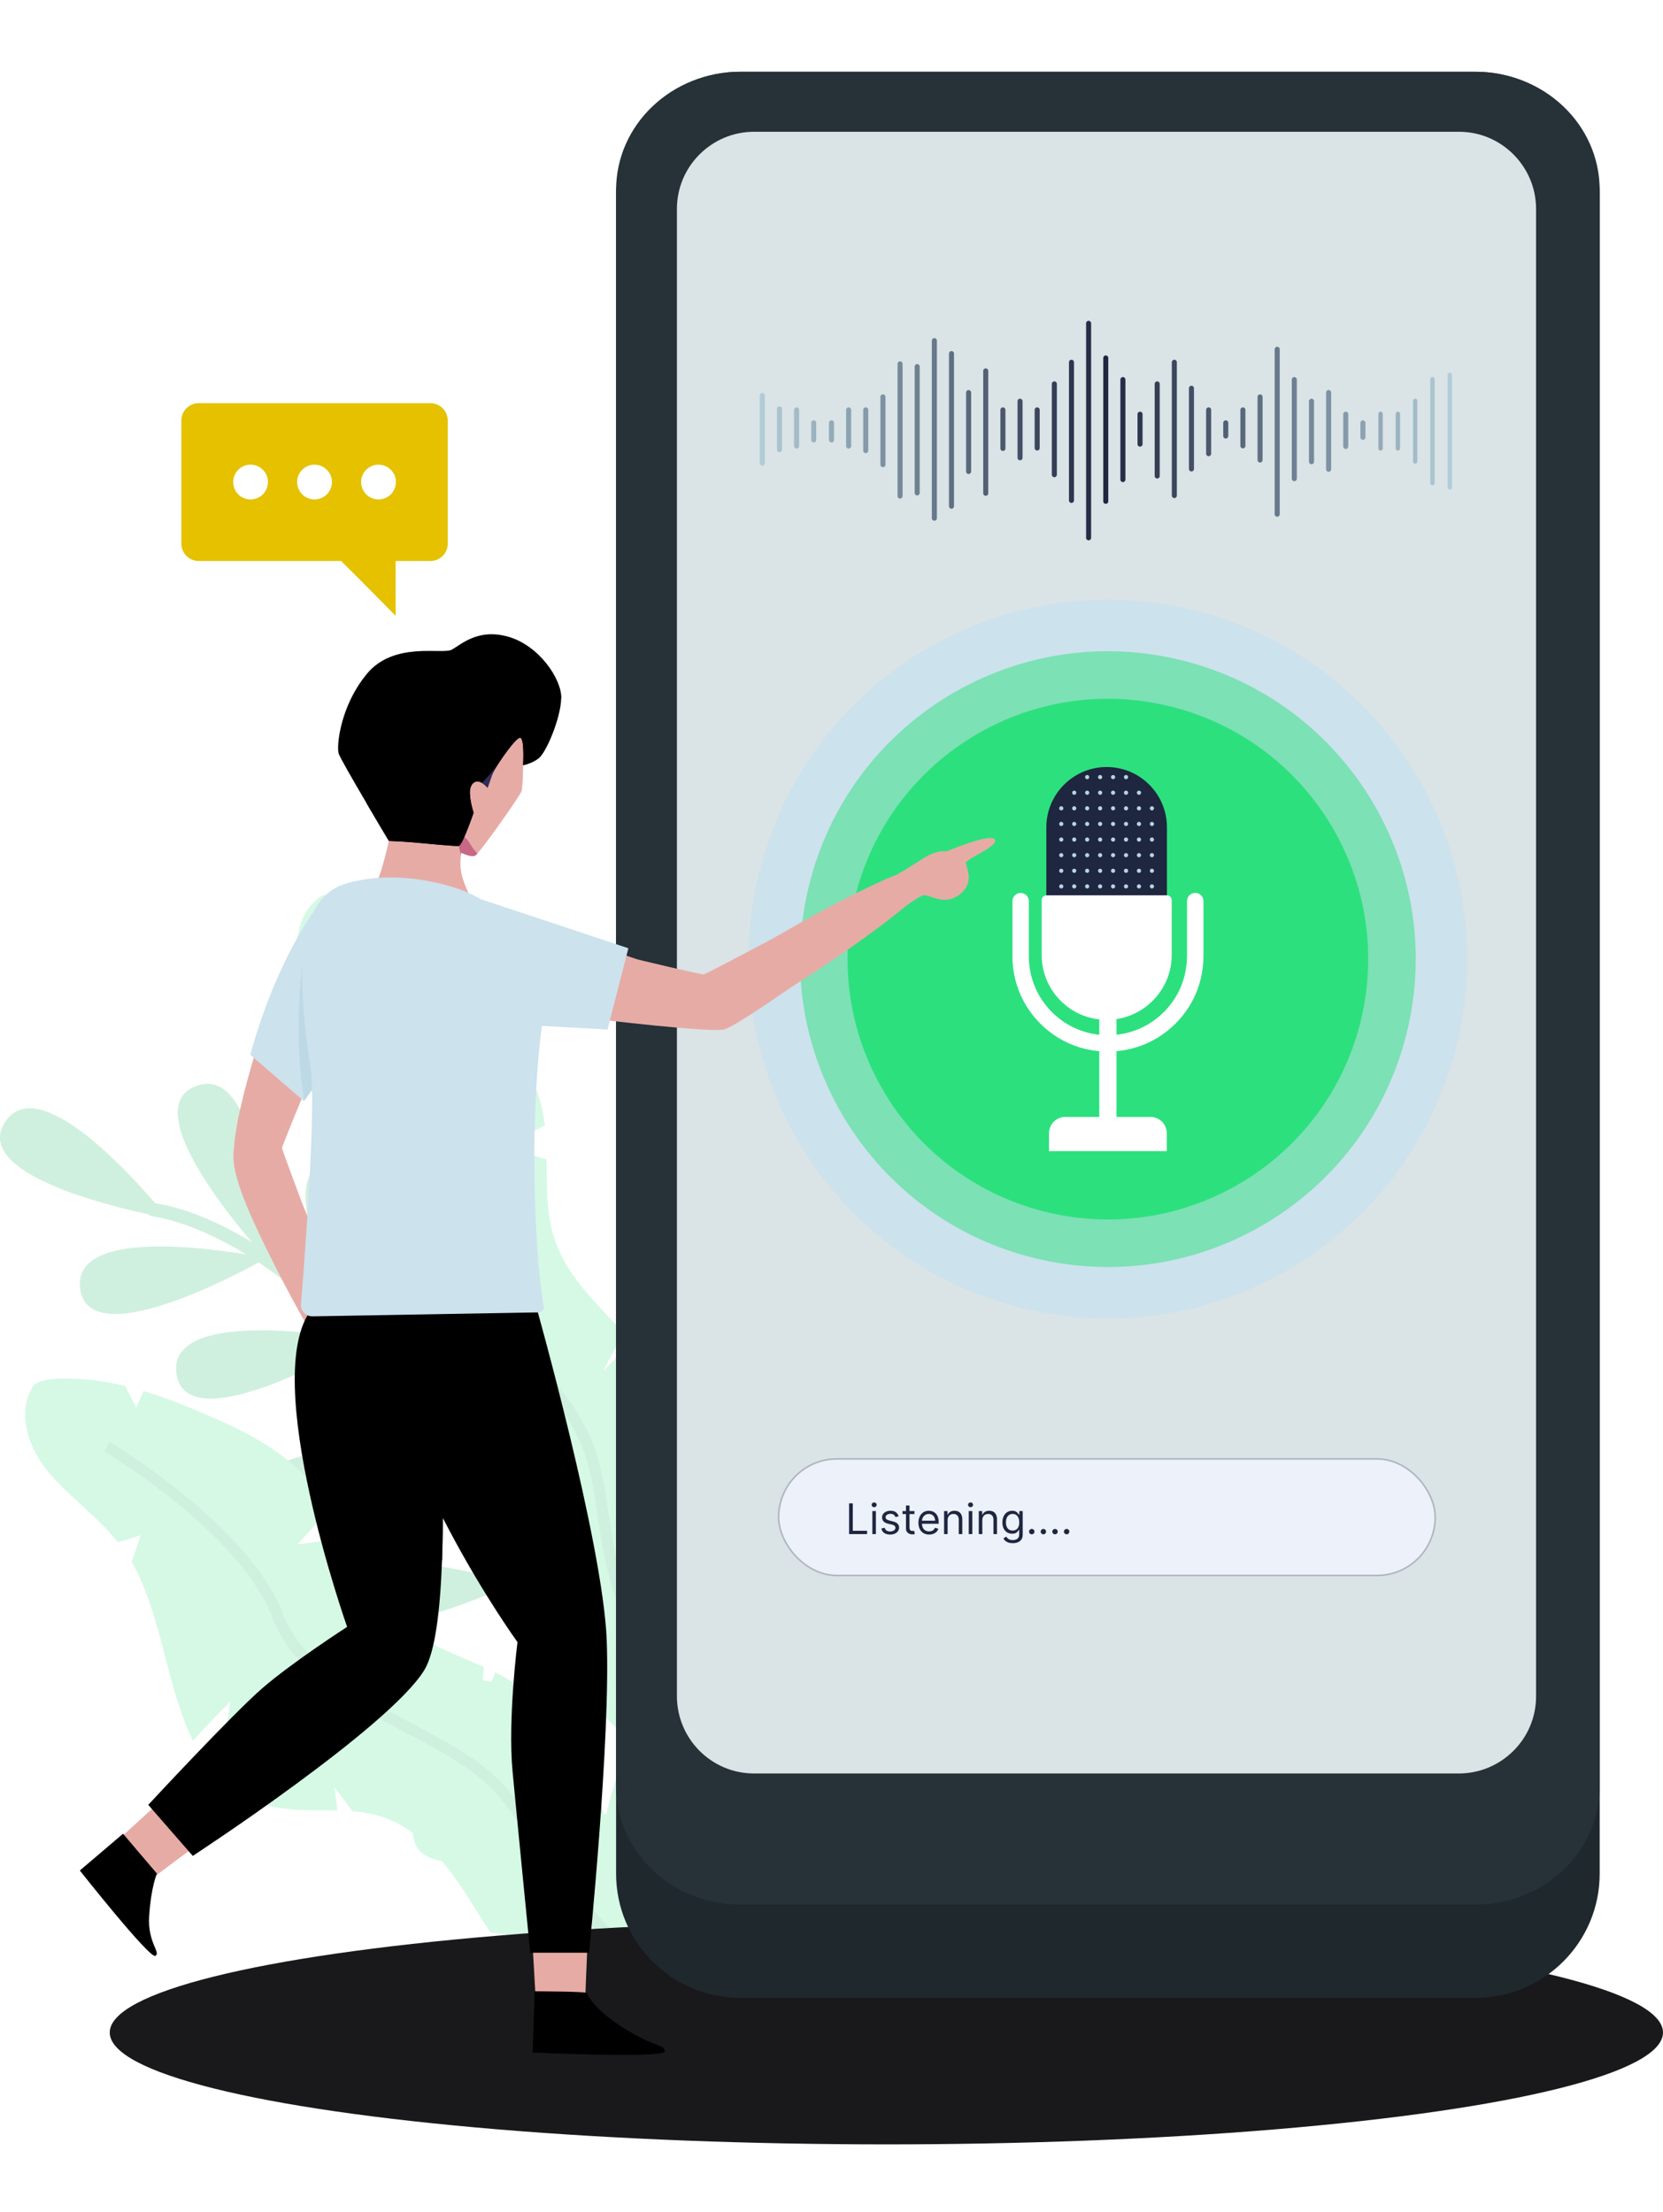 <svg width="394" height="524" viewBox="0 0 394 524" fill="none" xmlns="http://www.w3.org/2000/svg">
<g opacity="0.2">
<path d="M39.176 288.47C39.176 288.47 -7.953 280.168 1.173 265.858C10.298 251.548 39.516 288.324 39.516 288.324" fill="#0FB259"/>
<path d="M62.66 298.306C62.66 298.306 21.152 322.096 18.988 305.267C16.823 288.437 62.838 297.983 62.838 297.983" fill="#0FB259"/>
<path d="M85.369 317.784C85.369 317.784 44.232 342.237 41.809 325.44C39.387 308.642 85.531 317.461 85.531 317.461" fill="#0FB259"/>
<path d="M106.253 346.614C106.253 346.614 65.083 371.002 62.693 354.205C60.302 337.408 106.43 346.291 106.43 346.291" fill="#0FB259"/>
<path d="M121.354 375.282C121.354 375.282 77.939 395.407 77.245 378.448C76.55 361.489 121.548 374.976 121.548 374.976" fill="#0FB259"/>
<path d="M132.321 403.289C132.321 403.289 87.953 421.233 88.115 404.258C88.276 387.283 132.547 402.998 132.547 402.998" fill="#2DE07E"/>
<path d="M142.06 432.91C142.06 432.91 97.692 450.854 97.854 433.879C97.999 416.904 142.286 432.619 142.286 432.619" fill="#2DE07E"/>
<path d="M63.145 298.225C63.145 298.225 30.584 263.161 46.493 257.265C62.402 251.354 63.501 298.322 63.501 298.322" fill="#0FB259"/>
<path d="M85.385 318.705C85.385 318.705 61.595 277.18 78.44 275.032C95.27 272.884 85.725 318.882 85.725 318.882" fill="#0FB259"/>
<path d="M106.495 347.276C106.495 347.276 93.299 301.278 110.161 303.216C127.023 305.138 106.785 347.535 106.785 347.535" fill="#0FB259"/>
<path d="M121.726 376.171C121.726 376.171 115.508 328.735 131.885 333.128C148.278 337.537 121.952 376.445 121.952 376.445" fill="#2DE07E"/>
<path d="M131.804 403.402C131.804 403.402 142.044 356.66 155.966 366.367C169.888 376.074 131.933 403.757 131.933 403.757" fill="#2DE07E"/>
<path d="M142.851 432.926C142.851 432.926 153.091 386.184 167.013 395.891C180.936 405.598 142.98 433.281 142.98 433.281" fill="#2DE07E"/>
<path d="M147.907 455.296C147.148 455.344 146.453 454.859 146.26 454.1C126.119 371.761 97.224 331.012 76.519 311.34C54.181 290.101 36.383 288.195 36.205 288.179C35.333 288.098 34.703 287.323 34.784 286.467C34.865 285.595 35.64 284.965 36.496 285.046C37.255 285.11 55.344 286.968 78.424 308.804C99.518 328.751 128.945 370.017 149.328 453.374C149.538 454.213 149.021 455.069 148.165 455.279C148.068 455.296 147.988 455.312 147.907 455.328L147.907 455.296Z" fill="#0FB259"/>
<path d="M143.352 479.199C153.689 482.446 163.428 487.275 172.424 493.283C174.976 494.979 177.641 496.481 180.387 497.66C183.294 498.904 186.766 499.921 189.464 498.274C193.582 495.77 192.532 489.52 190.368 485.224C180.936 466.521 161.425 456.022 150.313 438.579C148.601 435.898 146.986 433.071 145.403 430.197L133.274 427.677L142.528 424.98C136.181 413.496 129.397 402.077 117.332 396.182L113.811 405.13C113.811 405.13 114.199 399.687 114.619 394.922C106.349 391.24 97.482 388.123 91.264 381.484C86.758 376.671 84.335 370.453 81.622 364.38L70.461 365.85C70.461 365.85 74.79 361.344 78.036 357.177C77.681 356.563 77.293 355.949 76.906 355.352C70.784 346 61.142 340.541 51.177 336.132C45.621 333.677 39.887 331.286 34.008 329.526C33.104 331.642 32.312 333.451 32.312 333.451L29.647 328.347C26.417 327.572 23.138 327.006 19.811 326.748C17.518 326.57 9.378 326.037 7.875 328.347C3.563 335.034 7.116 344.159 12.527 349.973C17.647 355.497 23.413 359.713 27.968 365.349L33.314 363.718L31.182 369.985C31.488 370.485 31.763 371.002 32.038 371.519C38.337 383.649 39.709 400.204 45.718 412.398C50.062 407.504 54.601 403.062 54.601 403.062L51.726 421.103C56.184 425.61 62.353 428.501 71.35 428.791C74.257 428.888 77.132 428.808 79.958 428.872L79.215 423.332L83.512 429.066C87.113 429.357 90.65 430.1 94.123 431.925C104.347 437.287 109.806 448.06 116.169 457.767C119.464 458.283 122.355 458.736 122.355 458.736L119.739 462.919C121.499 465.261 123.373 467.441 125.472 469.379C130.544 474.047 136.73 477.132 143.32 479.199L143.352 479.199Z" fill="#2DE07E"/>
<path d="M166.174 473.159C142.448 458.526 134.938 446.315 128.299 435.543C125.118 430.374 122.113 425.497 117.64 421.168C112.568 416.274 105.268 412.366 97.547 408.247C84.82 401.464 71.673 394.438 66.989 382.195C58.995 361.328 26.272 341.736 25.949 341.575L24.738 343.917L25.352 342.738L24.738 343.901C25.045 344.062 56.814 362.959 64.518 383.132C69.557 396.295 83.157 403.547 96.304 410.557C103.863 414.594 111.001 418.39 115.798 423.042C120.03 427.128 122.808 431.65 126.038 436.899C132.483 447.381 140.51 460.432 164.769 475.388L166.158 473.143L166.174 473.159Z" fill="#0FB259"/>
<path d="M140.687 404.468C148.892 411.542 155.917 419.844 161.796 428.921C163.476 431.505 165.317 433.927 167.368 436.092C169.549 438.385 172.327 440.695 175.46 440.259C180.225 439.597 181.759 433.443 181.469 428.646C180.209 407.746 166.464 390.368 163.185 369.936C162.685 366.787 162.313 363.573 161.99 360.294L151.847 353.171L161.425 354.367C160.149 341.316 158.437 328.137 149.699 317.946L142.916 324.761C142.916 324.761 145.419 319.916 147.696 315.717C141.575 309.062 134.662 302.683 131.577 294.139C129.349 287.937 129.575 281.266 129.51 274.628L118.689 271.559C118.689 271.559 124.439 269.137 129.09 266.601C129.009 265.89 128.896 265.18 128.783 264.469C126.861 253.454 120.175 244.619 112.777 236.624C108.643 232.166 104.33 227.709 99.63 223.752C97.951 225.335 96.529 226.675 96.529 226.675L96.109 220.925C93.444 218.922 90.666 217.114 87.711 215.547C85.676 214.465 78.408 210.75 76.114 212.284C69.508 216.71 69.153 226.497 71.802 233.992C74.321 241.082 77.939 247.252 79.894 254.229L85.45 254.843L81.008 259.753C81.089 260.334 81.137 260.916 81.186 261.497C82.171 275.129 76.873 290.876 77.535 304.459C83.463 301.681 89.39 299.42 89.39 299.42L79.603 314.845C81.912 320.74 86.435 325.86 94.575 329.671C97.208 330.915 99.873 331.981 102.441 333.16L103.943 327.766L105.622 334.727C108.82 336.423 111.776 338.506 114.231 341.543C121.499 350.523 122.242 362.571 124.229 374.006C127.055 375.783 129.526 377.35 129.526 377.35L125.472 380.16C126.151 383.003 127.023 385.748 128.186 388.365C130.996 394.648 135.438 399.945 140.687 404.451L140.687 404.468Z" fill="#2DE07E"/>
<path d="M164.025 407.956C148.035 385.118 145.984 370.922 144.159 358.404C143.287 352.396 142.463 346.727 140.073 340.993C137.359 334.484 132.207 328.024 126.748 321.176C117.752 309.902 108.465 298.241 109.014 285.159C109.951 262.838 87.662 231.876 87.436 231.601L85.385 233.281C85.611 233.555 107.27 263.484 106.365 285.062C105.768 299.146 115.378 311.194 124.681 322.839C130.027 329.542 135.066 335.857 137.634 342.027C139.895 347.454 140.654 352.719 141.543 358.808C143.319 370.986 145.516 386.136 161.861 409.491L164.025 407.972L164.025 407.956Z" fill="#0FB259"/>
</g>
<ellipse cx="210" cy="481.5" rx="184" ry="26.5" fill="#19191B"/>
<path d="M145.968 46.411L145.968 443.877C145.968 460.109 159.131 473.288 175.396 473.288L349.57 473.288C365.819 473.288 378.998 460.125 378.998 443.877L378.998 46.411C378.998 30.163 365.835 17 349.57 17L175.396 17C159.148 17 145.968 30.163 145.968 46.411Z" fill="#1E282D"/>
<path d="M145.968 44.99L145.968 423.219C145.968 438.676 159.131 451.209 175.396 451.209L349.57 451.209C365.819 451.209 378.998 438.676 378.998 423.219L378.998 44.99C378.998 29.533 365.835 17 349.57 17L175.396 17C159.148 17 145.968 29.533 145.968 44.99Z" fill="#263138"/>
<path d="M178.69 31.213L345.629 31.213C350.701 31.213 355.239 33.248 358.567 36.575C361.878 39.902 363.929 44.457 363.929 49.512L363.929 401.835C363.929 406.906 361.894 411.445 358.567 414.772C355.239 418.083 350.685 420.134 345.629 420.134L178.674 420.134C173.603 420.134 169.064 418.099 165.737 414.772C162.426 411.445 160.391 406.906 160.375 401.835L160.375 49.512C160.375 44.441 162.41 39.902 165.737 36.575C169.064 33.264 173.603 31.213 178.674 31.213L178.69 31.213Z" fill="#EDF6F9" fill-opacity="0.9"/>
<g filter="url(#filter0_d_6460_447)">
<rect x="184.286" y="345.042" width="155.937" height="28" rx="14" fill="#F1F5FD" fill-opacity="0.8"/>
<rect x="184.476" y="345.232" width="155.556" height="27.62" rx="13.81" stroke="#737D8B" stroke-opacity="0.5" stroke-width="0.38"/>
<path d="M201.166 363.042L201.166 355.769L202.047 355.769L202.047 362.261L205.428 362.261L205.428 363.042L201.166 363.042ZM206.678 363.042L206.678 357.588L207.516 357.588L207.516 363.042L206.678 363.042ZM207.104 356.679C206.94 356.679 206.8 356.623 206.681 356.512C206.565 356.4 206.507 356.267 206.507 356.11C206.507 355.954 206.565 355.82 206.681 355.709C206.8 355.598 206.94 355.542 207.104 355.542C207.267 355.542 207.407 355.598 207.523 355.709C207.641 355.82 207.7 355.954 207.7 356.11C207.7 356.267 207.641 356.4 207.523 356.512C207.407 356.623 207.267 356.679 207.104 356.679ZM212.914 358.809L212.162 359.022C212.114 358.897 212.044 358.775 211.952 358.657C211.862 358.536 211.739 358.436 211.583 358.358C211.426 358.28 211.226 358.241 210.983 358.241C210.649 358.241 210.371 358.318 210.148 358.472C209.928 358.623 209.818 358.816 209.818 359.051C209.818 359.259 209.894 359.424 210.045 359.544C210.197 359.665 210.433 359.766 210.755 359.846L211.565 360.045C212.053 360.163 212.416 360.344 212.655 360.588C212.894 360.83 213.014 361.141 213.014 361.522C213.014 361.835 212.924 362.114 212.744 362.36C212.566 362.607 212.318 362.801 211.998 362.943C211.679 363.085 211.307 363.156 210.883 363.156C210.327 363.156 209.866 363.035 209.502 362.794C209.137 362.552 208.906 362.199 208.809 361.735L209.605 361.536C209.68 361.83 209.824 362.05 210.034 362.197C210.247 362.344 210.526 362.417 210.869 362.417C211.26 362.417 211.57 362.334 211.799 362.169C212.031 362.001 212.147 361.799 212.147 361.565C212.147 361.376 212.081 361.217 211.948 361.089C211.816 360.959 211.612 360.862 211.338 360.798L210.429 360.585C209.929 360.466 209.562 360.283 209.328 360.034C209.096 359.783 208.98 359.47 208.98 359.093C208.98 358.786 209.066 358.513 209.239 358.277C209.414 358.04 209.652 357.854 209.953 357.719C210.256 357.584 210.599 357.517 210.983 357.517C211.522 357.517 211.946 357.635 212.254 357.872C212.564 358.108 212.784 358.421 212.914 358.809ZM216.648 357.588L216.648 358.298L213.821 358.298L213.821 357.588L216.648 357.588ZM214.645 356.281L215.483 356.281L215.483 361.48C215.483 361.716 215.517 361.894 215.586 362.012C215.657 362.128 215.747 362.206 215.856 362.247C215.967 362.285 216.084 362.304 216.207 362.304C216.299 362.304 216.375 362.299 216.434 362.289C216.494 362.277 216.541 362.268 216.576 362.261L216.747 363.014C216.69 363.035 216.611 363.056 216.509 363.078C216.407 363.101 216.278 363.113 216.122 363.113C215.885 363.113 215.653 363.062 215.426 362.96C215.201 362.859 215.014 362.704 214.865 362.495C214.718 362.287 214.645 362.024 214.645 361.707L214.645 356.281ZM220.136 363.156C219.611 363.156 219.158 363.04 218.776 362.808C218.398 362.573 218.105 362.247 217.899 361.828C217.696 361.406 217.594 360.916 217.594 360.358C217.594 359.799 217.696 359.306 217.899 358.88C218.105 358.452 218.392 358.118 218.759 357.879C219.128 357.637 219.559 357.517 220.051 357.517C220.335 357.517 220.616 357.564 220.893 357.659C221.17 357.753 221.422 357.907 221.649 358.12C221.877 358.331 222.058 358.61 222.193 358.958C222.328 359.306 222.395 359.735 222.395 360.244L222.395 360.599L218.19 360.599L218.19 359.875L221.543 359.875C221.543 359.567 221.481 359.292 221.358 359.051C221.237 358.809 221.065 358.619 220.84 358.479C220.617 358.339 220.354 358.269 220.051 358.269C219.717 358.269 219.429 358.352 219.185 358.518C218.943 358.681 218.757 358.894 218.627 359.157C218.497 359.42 218.432 359.702 218.432 360.002L218.432 360.485C218.432 360.897 218.503 361.246 218.645 361.533C218.789 361.817 218.989 362.034 219.245 362.183C219.501 362.33 219.798 362.403 220.136 362.403C220.357 362.403 220.556 362.372 220.733 362.311C220.913 362.247 221.068 362.152 221.198 362.027C221.328 361.899 221.429 361.74 221.5 361.551L222.31 361.778C222.225 362.053 222.081 362.294 221.88 362.502C221.679 362.708 221.43 362.869 221.134 362.985C220.838 363.099 220.506 363.156 220.136 363.156ZM224.508 359.761L224.508 363.042L223.67 363.042L223.67 357.588L224.48 357.588L224.48 358.44L224.551 358.44C224.678 358.163 224.873 357.94 225.133 357.772C225.393 357.602 225.73 357.517 226.141 357.517C226.511 357.517 226.834 357.592 227.111 357.744C227.388 357.893 227.603 358.12 227.757 358.426C227.911 358.729 227.988 359.112 227.988 359.576L227.988 363.042L227.15 363.042L227.15 359.633C227.15 359.205 227.039 358.871 226.816 358.632C226.594 358.39 226.288 358.269 225.9 358.269C225.632 358.269 225.393 358.327 225.183 358.443C224.974 358.559 224.81 358.729 224.689 358.951C224.568 359.174 224.508 359.444 224.508 359.761ZM229.519 363.042L229.519 357.588L230.358 357.588L230.358 363.042L229.519 363.042ZM229.946 356.679C229.782 356.679 229.641 356.623 229.523 356.512C229.407 356.4 229.349 356.267 229.349 356.11C229.349 355.954 229.407 355.82 229.523 355.709C229.641 355.598 229.782 355.542 229.946 355.542C230.109 355.542 230.249 355.598 230.365 355.709C230.483 355.82 230.542 355.954 230.542 356.11C230.542 356.267 230.483 356.4 230.365 356.512C230.249 356.623 230.109 356.679 229.946 356.679ZM232.731 359.761L232.731 363.042L231.893 363.042L231.893 357.588L232.702 357.588L232.702 358.44L232.773 358.44C232.901 358.163 233.095 357.94 233.356 357.772C233.616 357.602 233.952 357.517 234.364 357.517C234.733 357.517 235.057 357.592 235.334 357.744C235.611 357.893 235.826 358.12 235.98 358.426C236.134 358.729 236.211 359.112 236.211 359.576L236.211 363.042L235.373 363.042L235.373 359.633C235.373 359.205 235.261 358.871 235.039 358.632C234.816 358.39 234.511 358.269 234.123 358.269C233.855 358.269 233.616 358.327 233.405 358.443C233.197 358.559 233.032 358.729 232.912 358.951C232.791 359.174 232.731 359.444 232.731 359.761ZM239.944 365.201C239.539 365.201 239.191 365.149 238.9 365.045C238.609 364.943 238.366 364.808 238.172 364.64C237.98 364.474 237.827 364.297 237.714 364.108L238.381 363.639C238.457 363.738 238.553 363.852 238.669 363.98C238.785 364.11 238.944 364.222 239.145 364.317C239.348 364.414 239.615 364.463 239.944 364.463C240.384 364.463 240.748 364.356 241.034 364.143C241.321 363.93 241.464 363.596 241.464 363.142L241.464 362.034L241.393 362.034C241.331 362.133 241.244 362.256 241.13 362.403C241.019 362.547 240.858 362.676 240.647 362.79C240.439 362.901 240.157 362.957 239.802 362.957C239.361 362.957 238.966 362.853 238.616 362.644C238.268 362.436 237.992 362.133 237.788 361.735C237.587 361.338 237.486 360.855 237.486 360.286C237.486 359.728 237.585 359.241 237.781 358.827C237.978 358.41 238.251 358.088 238.602 357.861C238.952 357.631 239.357 357.517 239.816 357.517C240.171 357.517 240.453 357.576 240.661 357.694C240.872 357.81 241.033 357.943 241.144 358.092C241.258 358.239 241.345 358.359 241.407 358.454L241.492 358.454L241.492 357.588L242.302 357.588L242.302 363.198C242.302 363.667 242.195 364.048 241.982 364.342C241.771 364.638 241.487 364.854 241.13 364.992C240.775 365.131 240.379 365.201 239.944 365.201ZM239.915 362.204C240.252 362.204 240.536 362.127 240.768 361.973C241 361.819 241.176 361.598 241.297 361.309C241.418 361.02 241.478 360.675 241.478 360.272C241.478 359.879 241.419 359.532 241.3 359.232C241.182 358.931 241.007 358.696 240.775 358.525C240.543 358.355 240.256 358.269 239.915 358.269C239.56 358.269 239.264 358.359 239.028 358.539C238.793 358.719 238.617 358.961 238.499 359.264C238.383 359.567 238.325 359.903 238.325 360.272C238.325 360.651 238.384 360.986 238.502 361.277C238.623 361.566 238.8 361.793 239.035 361.959C239.271 362.122 239.565 362.204 239.915 362.204ZM244.447 363.099C244.271 363.099 244.121 363.036 243.996 362.911C243.87 362.785 243.807 362.635 243.807 362.46C243.807 362.285 243.87 362.134 243.996 362.009C244.121 361.883 244.271 361.821 244.447 361.821C244.622 361.821 244.772 361.883 244.898 362.009C245.023 362.134 245.086 362.285 245.086 362.46C245.086 362.576 245.056 362.682 244.997 362.779C244.94 362.876 244.863 362.955 244.766 363.014C244.672 363.071 244.565 363.099 244.447 363.099ZM247.201 363.099C247.025 363.099 246.875 363.036 246.75 362.911C246.624 362.785 246.561 362.635 246.561 362.46C246.561 362.285 246.624 362.134 246.75 362.009C246.875 361.883 247.025 361.821 247.201 361.821C247.376 361.821 247.526 361.883 247.652 362.009C247.777 362.134 247.84 362.285 247.84 362.46C247.84 362.576 247.81 362.682 247.751 362.779C247.694 362.876 247.617 362.955 247.52 363.014C247.426 363.071 247.319 363.099 247.201 363.099ZM249.955 363.099C249.779 363.099 249.629 363.036 249.504 362.911C249.378 362.785 249.315 362.635 249.315 362.46C249.315 362.285 249.378 362.134 249.504 362.009C249.629 361.883 249.779 361.821 249.955 361.821C250.13 361.821 250.28 361.883 250.405 362.009C250.531 362.134 250.594 362.285 250.594 362.46C250.594 362.576 250.564 362.682 250.505 362.779C250.448 362.876 250.371 362.955 250.274 363.014C250.179 363.071 250.073 363.099 249.955 363.099ZM252.708 363.099C252.533 363.099 252.383 363.036 252.257 362.911C252.132 362.785 252.069 362.635 252.069 362.46C252.069 362.285 252.132 362.134 252.257 362.009C252.383 361.883 252.533 361.821 252.708 361.821C252.884 361.821 253.034 361.883 253.159 362.009C253.285 362.134 253.348 362.285 253.348 362.46C253.348 362.576 253.318 362.682 253.259 362.779C253.202 362.876 253.125 362.955 253.028 363.014C252.933 363.071 252.827 363.099 252.708 363.099Z" fill="#1E2640"/>
</g>
<path d="M345.328 246.542C356.01 200.781 327.574 155.025 281.813 144.342C236.053 133.66 190.296 162.096 179.614 207.857C168.931 253.617 197.368 299.374 243.128 310.056C288.889 320.739 334.645 292.302 345.328 246.542Z" fill="#CCE2ED"/>
<path opacity="0.5" d="M333.375 244.305C342.811 205.152 318.72 165.763 279.567 156.327C240.414 146.891 201.025 170.981 191.589 210.135C182.153 249.288 206.243 288.677 245.396 298.113C284.55 307.549 323.939 283.458 333.375 244.305Z" fill="#2DE07E"/>
<path d="M322.549 241.17C330.256 207.997 309.612 174.857 276.439 167.149C243.266 159.442 210.125 180.086 202.418 213.259C194.711 246.433 215.355 279.573 248.528 287.28C281.701 294.988 314.841 274.344 322.549 241.17Z" fill="#2DE07E"/>
<path d="M276.47 195.984L276.47 226.171C276.454 234.053 270.058 240.449 262.177 240.449C254.295 240.449 247.899 234.069 247.899 226.171L247.899 195.984C247.915 188.103 254.311 181.707 262.193 181.707C266.134 181.707 269.703 183.306 272.287 185.89C274.871 188.474 276.47 192.043 276.47 195.984Z" fill="#1E2640"/>
<path d="M247.915 212.119C247.285 212.119 246.768 212.604 246.785 213.25L246.785 226.187C246.785 230.306 248.384 234.166 251.291 237.089C254.198 239.996 258.074 241.595 262.193 241.595C266.311 241.595 270.172 239.996 273.095 237.073C275.55 234.618 277.068 231.485 277.488 228.109C277.569 227.479 277.601 226.833 277.601 226.187L277.601 213.25C277.601 212.943 277.488 212.669 277.278 212.442C277.068 212.232 276.777 212.103 276.47 212.103L247.915 212.103L247.915 212.119Z" fill="white"/>
<path d="M266.796 184.598C266.521 184.598 266.279 184.372 266.279 184.097C266.279 183.823 266.505 183.596 266.78 183.596C267.054 183.596 267.28 183.823 267.28 184.097C267.28 184.372 267.054 184.598 266.78 184.598L266.796 184.598ZM263.727 184.598C263.452 184.598 263.21 184.372 263.21 184.097C263.21 183.823 263.436 183.596 263.711 183.596C263.985 183.596 264.212 183.823 264.212 184.097C264.212 184.372 263.985 184.598 263.711 184.598L263.727 184.598ZM260.658 184.598C260.384 184.598 260.141 184.372 260.141 184.097C260.141 183.823 260.368 183.596 260.642 183.596C260.917 183.596 261.143 183.823 261.143 184.097C261.143 184.372 260.917 184.598 260.642 184.598L260.658 184.598ZM257.59 184.598C257.315 184.598 257.073 184.372 257.073 184.097C257.073 183.823 257.299 183.596 257.573 183.596C257.848 183.596 258.074 183.823 258.074 184.097C258.074 184.372 257.848 184.598 257.573 184.598L257.59 184.598Z" fill="#B8D3DD"/>
<path d="M269.864 188.296C269.59 188.296 269.348 188.07 269.348 187.796C269.348 187.521 269.574 187.295 269.848 187.295C270.123 187.295 270.349 187.521 270.349 187.796C270.349 188.07 270.123 188.296 269.848 188.296L269.864 188.296ZM266.796 188.296C266.521 188.296 266.279 188.07 266.279 187.796C266.279 187.521 266.505 187.295 266.78 187.295C267.054 187.295 267.28 187.521 267.28 187.796C267.28 188.07 267.054 188.296 266.78 188.296L266.796 188.296ZM263.727 188.296C263.452 188.296 263.21 188.07 263.21 187.796C263.21 187.521 263.436 187.295 263.711 187.295C263.985 187.295 264.211 187.521 264.211 187.796C264.211 188.07 263.985 188.296 263.711 188.296L263.727 188.296ZM260.658 188.296C260.384 188.296 260.141 188.07 260.141 187.796C260.141 187.521 260.367 187.295 260.642 187.295C260.917 187.295 261.143 187.521 261.143 187.796C261.143 188.07 260.917 188.296 260.642 188.296L260.658 188.296ZM257.589 188.296C257.315 188.296 257.073 188.07 257.073 187.796C257.073 187.521 257.299 187.295 257.573 187.295C257.848 187.295 258.074 187.521 258.074 187.796C258.074 188.07 257.848 188.296 257.573 188.296L257.589 188.296ZM254.521 188.296C254.246 188.296 254.004 188.07 254.004 187.796C254.004 187.521 254.23 187.295 254.505 187.295C254.779 187.295 255.005 187.521 255.005 187.796C255.005 188.07 254.779 188.296 254.505 188.296L254.521 188.296Z" fill="#B8D3DD"/>
<path d="M272.933 191.995C272.658 191.995 272.416 191.769 272.416 191.494C272.416 191.22 272.642 190.994 272.917 190.994C273.191 190.994 273.418 191.22 273.418 191.494C273.418 191.769 273.191 191.995 272.917 191.995L272.933 191.995ZM269.864 191.995C269.59 191.995 269.347 191.769 269.347 191.494C269.347 191.22 269.574 190.994 269.848 190.994C270.123 190.994 270.349 191.22 270.349 191.494C270.349 191.769 270.123 191.995 269.848 191.995L269.864 191.995ZM266.796 191.995C266.521 191.995 266.279 191.769 266.279 191.494C266.279 191.22 266.505 190.994 266.779 190.994C267.054 190.994 267.28 191.22 267.28 191.494C267.28 191.769 267.054 191.995 266.779 191.995L266.796 191.995ZM263.727 191.995C263.452 191.995 263.21 191.769 263.21 191.494C263.21 191.22 263.436 190.994 263.711 190.994C263.985 190.994 264.211 191.22 264.211 191.494C264.211 191.769 263.985 191.995 263.711 191.995L263.727 191.995ZM260.658 191.995C260.384 191.995 260.141 191.769 260.141 191.494C260.141 191.22 260.367 190.994 260.642 190.994C260.917 190.994 261.143 191.22 261.143 191.494C261.143 191.769 260.917 191.995 260.642 191.995L260.658 191.995ZM257.589 191.995C257.315 191.995 257.073 191.769 257.073 191.494C257.073 191.22 257.299 190.994 257.573 190.994C257.848 190.994 258.074 191.22 258.074 191.494C258.074 191.769 257.848 191.995 257.573 191.995L257.589 191.995ZM254.521 191.995C254.246 191.995 254.004 191.769 254.004 191.494C254.004 191.22 254.23 190.994 254.504 190.994C254.779 190.994 255.005 191.22 255.005 191.494C255.005 191.769 254.779 191.995 254.504 191.995L254.521 191.995ZM251.452 191.995C251.177 191.995 250.935 191.769 250.935 191.494C250.935 191.22 251.161 190.994 251.436 190.994C251.71 190.994 251.936 191.22 251.936 191.494C251.936 191.769 251.71 191.995 251.436 191.995L251.452 191.995Z" fill="#B8D3DD"/>
<path d="M272.933 195.694C272.658 195.694 272.416 195.468 272.416 195.193C272.416 194.918 272.642 194.692 272.917 194.692C273.191 194.692 273.418 194.918 273.418 195.193C273.418 195.468 273.191 195.694 272.917 195.694L272.933 195.694ZM269.864 195.694C269.59 195.694 269.347 195.468 269.347 195.193C269.347 194.918 269.574 194.692 269.848 194.692C270.123 194.692 270.349 194.918 270.349 195.193C270.349 195.468 270.123 195.694 269.848 195.694L269.864 195.694ZM266.796 195.694C266.521 195.694 266.279 195.468 266.279 195.193C266.279 194.918 266.505 194.692 266.779 194.692C267.054 194.692 267.28 194.918 267.28 195.193C267.28 195.468 267.054 195.694 266.779 195.694L266.796 195.694ZM263.727 195.694C263.452 195.694 263.21 195.468 263.21 195.193C263.21 194.918 263.436 194.692 263.711 194.692C263.985 194.692 264.211 194.918 264.211 195.193C264.211 195.468 263.985 195.694 263.711 195.694L263.727 195.694ZM260.658 195.694C260.384 195.694 260.141 195.468 260.141 195.193C260.141 194.918 260.367 194.692 260.642 194.692C260.917 194.692 261.143 194.918 261.143 195.193C261.143 195.468 260.917 195.694 260.642 195.694L260.658 195.694ZM257.589 195.694C257.315 195.694 257.073 195.468 257.073 195.193C257.073 194.918 257.299 194.692 257.573 194.692C257.848 194.692 258.074 194.918 258.074 195.193C258.074 195.468 257.848 195.694 257.573 195.694L257.589 195.694ZM254.521 195.694C254.246 195.694 254.004 195.468 254.004 195.193C254.004 194.918 254.23 194.692 254.504 194.692C254.779 194.692 255.005 194.918 255.005 195.193C255.005 195.468 254.779 195.694 254.504 195.694L254.521 195.694ZM251.452 195.694C251.177 195.694 250.935 195.468 250.935 195.193C250.935 194.918 251.161 194.692 251.436 194.692C251.71 194.692 251.936 194.918 251.936 195.193C251.936 195.468 251.71 195.694 251.436 195.694L251.452 195.694Z" fill="#B8D3DD"/>
<path d="M272.933 199.392C272.658 199.392 272.416 199.166 272.416 198.892C272.416 198.617 272.642 198.391 272.917 198.391C273.191 198.391 273.418 198.617 273.418 198.892C273.418 199.166 273.191 199.392 272.917 199.392L272.933 199.392ZM269.864 199.392C269.59 199.392 269.347 199.166 269.347 198.892C269.347 198.617 269.574 198.391 269.848 198.391C270.123 198.391 270.349 198.617 270.349 198.892C270.349 199.166 270.123 199.392 269.848 199.392L269.864 199.392ZM266.796 199.392C266.521 199.392 266.279 199.166 266.279 198.892C266.279 198.617 266.505 198.391 266.779 198.391C267.054 198.391 267.28 198.617 267.28 198.892C267.28 199.166 267.054 199.392 266.779 199.392L266.796 199.392ZM263.727 199.392C263.452 199.392 263.21 199.166 263.21 198.892C263.21 198.617 263.436 198.391 263.711 198.391C263.985 198.391 264.211 198.617 264.211 198.892C264.211 199.166 263.985 199.392 263.711 199.392L263.727 199.392ZM260.658 199.392C260.384 199.392 260.141 199.166 260.141 198.892C260.141 198.617 260.367 198.391 260.642 198.391C260.917 198.391 261.143 198.617 261.143 198.892C261.143 199.166 260.917 199.392 260.642 199.392L260.658 199.392ZM257.589 199.392C257.315 199.392 257.073 199.166 257.073 198.892C257.073 198.617 257.299 198.391 257.573 198.391C257.848 198.391 258.074 198.617 258.074 198.892C258.074 199.166 257.848 199.392 257.573 199.392L257.589 199.392ZM254.521 199.392C254.246 199.392 254.004 199.166 254.004 198.892C254.004 198.617 254.23 198.391 254.504 198.391C254.779 198.391 255.005 198.617 255.005 198.892C255.005 199.166 254.779 199.392 254.504 199.392L254.521 199.392ZM251.452 199.392C251.177 199.392 250.935 199.166 250.935 198.892C250.935 198.617 251.161 198.391 251.436 198.391C251.71 198.391 251.936 198.617 251.936 198.892C251.936 199.166 251.71 199.392 251.436 199.392L251.452 199.392Z" fill="#B8D3DD"/>
<path d="M272.933 203.091C272.658 203.091 272.416 202.865 272.416 202.59C272.416 202.316 272.642 202.09 272.917 202.09C273.191 202.09 273.418 202.316 273.418 202.59C273.418 202.865 273.191 203.091 272.917 203.091L272.933 203.091ZM269.864 203.091C269.59 203.091 269.347 202.865 269.347 202.59C269.347 202.316 269.574 202.09 269.848 202.09C270.123 202.09 270.349 202.316 270.349 202.59C270.349 202.865 270.123 203.091 269.848 203.091L269.864 203.091ZM266.796 203.091C266.521 203.091 266.279 202.865 266.279 202.59C266.279 202.316 266.505 202.09 266.779 202.09C267.054 202.09 267.28 202.316 267.28 202.59C267.28 202.865 267.054 203.091 266.779 203.091L266.796 203.091ZM263.727 203.091C263.452 203.091 263.21 202.865 263.21 202.59C263.21 202.316 263.436 202.09 263.711 202.09C263.985 202.09 264.211 202.316 264.211 202.59C264.211 202.865 263.985 203.091 263.711 203.091L263.727 203.091ZM260.658 203.091C260.384 203.091 260.141 202.865 260.141 202.59C260.141 202.316 260.367 202.09 260.642 202.09C260.917 202.09 261.143 202.316 261.143 202.59C261.143 202.865 260.917 203.091 260.642 203.091L260.658 203.091ZM257.589 203.091C257.315 203.091 257.073 202.865 257.073 202.59C257.073 202.316 257.299 202.09 257.573 202.09C257.848 202.09 258.074 202.316 258.074 202.59C258.074 202.865 257.848 203.091 257.573 203.091L257.589 203.091ZM254.521 203.091C254.246 203.091 254.004 202.865 254.004 202.59C254.004 202.316 254.23 202.09 254.504 202.09C254.779 202.09 255.005 202.316 255.005 202.59C255.005 202.865 254.779 203.091 254.504 203.091L254.521 203.091ZM251.452 203.091C251.177 203.091 250.935 202.865 250.935 202.59C250.935 202.316 251.161 202.09 251.436 202.09C251.71 202.09 251.936 202.316 251.936 202.59C251.936 202.865 251.71 203.091 251.436 203.091L251.452 203.091Z" fill="#B8D3DD"/>
<path d="M272.933 206.79C272.658 206.79 272.416 206.563 272.416 206.289C272.416 206.014 272.642 205.788 272.917 205.788C273.191 205.788 273.418 206.014 273.418 206.289C273.418 206.563 273.191 206.79 272.917 206.79L272.933 206.79ZM269.864 206.79C269.59 206.79 269.347 206.563 269.347 206.289C269.347 206.014 269.574 205.788 269.848 205.788C270.123 205.788 270.349 206.014 270.349 206.289C270.349 206.563 270.123 206.79 269.848 206.79L269.864 206.79ZM266.796 206.79C266.521 206.79 266.279 206.563 266.279 206.289C266.279 206.014 266.505 205.788 266.779 205.788C267.054 205.788 267.28 206.014 267.28 206.289C267.28 206.563 267.054 206.79 266.779 206.79L266.796 206.79ZM263.727 206.79C263.452 206.79 263.21 206.563 263.21 206.289C263.21 206.014 263.436 205.788 263.711 205.788C263.985 205.788 264.211 206.014 264.211 206.289C264.211 206.563 263.985 206.79 263.711 206.79L263.727 206.79ZM260.658 206.79C260.384 206.79 260.141 206.563 260.141 206.289C260.141 206.014 260.367 205.788 260.642 205.788C260.917 205.788 261.143 206.014 261.143 206.289C261.143 206.563 260.917 206.79 260.642 206.79L260.658 206.79ZM257.589 206.79C257.315 206.79 257.073 206.563 257.073 206.289C257.073 206.014 257.299 205.788 257.573 205.788C257.848 205.788 258.074 206.014 258.074 206.289C258.074 206.563 257.848 206.79 257.573 206.79L257.589 206.79ZM254.521 206.79C254.246 206.79 254.004 206.563 254.004 206.289C254.004 206.014 254.23 205.788 254.504 205.788C254.779 205.788 255.005 206.014 255.005 206.289C255.005 206.563 254.779 206.79 254.504 206.79L254.521 206.79ZM251.452 206.79C251.177 206.79 250.935 206.563 250.935 206.289C250.935 206.014 251.161 205.788 251.436 205.788C251.71 205.788 251.936 206.014 251.936 206.289C251.936 206.563 251.71 206.79 251.436 206.79L251.452 206.79Z" fill="#B8D3DD"/>
<path d="M272.933 210.488C272.658 210.488 272.416 210.262 272.416 209.987C272.416 209.713 272.642 209.487 272.917 209.487C273.191 209.487 273.418 209.713 273.418 209.987C273.418 210.262 273.191 210.488 272.917 210.488L272.933 210.488ZM269.864 210.488C269.59 210.488 269.347 210.262 269.347 209.987C269.347 209.713 269.574 209.487 269.848 209.487C270.123 209.487 270.349 209.713 270.349 209.987C270.349 210.262 270.123 210.488 269.848 210.488L269.864 210.488ZM266.796 210.488C266.521 210.488 266.279 210.262 266.279 209.987C266.279 209.713 266.505 209.487 266.779 209.487C267.054 209.487 267.28 209.713 267.28 209.987C267.28 210.262 267.054 210.488 266.779 210.488L266.796 210.488ZM263.727 210.488C263.452 210.488 263.21 210.262 263.21 209.987C263.21 209.713 263.436 209.487 263.711 209.487C263.985 209.487 264.211 209.713 264.211 209.987C264.211 210.262 263.985 210.488 263.711 210.488L263.727 210.488ZM260.658 210.488C260.384 210.488 260.141 210.262 260.141 209.987C260.141 209.713 260.367 209.487 260.642 209.487C260.917 209.487 261.143 209.713 261.143 209.987C261.143 210.262 260.917 210.488 260.642 210.488L260.658 210.488ZM257.589 210.488C257.315 210.488 257.073 210.262 257.073 209.987C257.073 209.713 257.299 209.487 257.573 209.487C257.848 209.487 258.074 209.713 258.074 209.987C258.074 210.262 257.848 210.488 257.573 210.488L257.589 210.488ZM254.521 210.488C254.246 210.488 254.004 210.262 254.004 209.987C254.004 209.713 254.23 209.487 254.504 209.487C254.779 209.487 255.005 209.713 255.005 209.987C255.005 210.262 254.779 210.488 254.504 210.488L254.521 210.488ZM251.452 210.488C251.177 210.488 250.935 210.262 250.935 209.987C250.935 209.713 251.161 209.487 251.436 209.487C251.71 209.487 251.936 209.713 251.936 209.987C251.936 210.262 251.71 210.488 251.436 210.488L251.452 210.488Z" fill="#B8D3DD"/>
<path d="M262.483 249.122C256.443 249.122 250.774 246.78 246.494 242.516C242.214 238.236 239.872 232.551 239.872 226.526L239.872 213.476C239.872 212.41 240.744 211.538 241.81 211.538C242.876 211.538 243.748 212.41 243.748 213.476L243.748 226.526C243.748 231.517 245.686 236.217 249.223 239.77C252.76 243.307 257.476 245.246 262.483 245.246C267.49 245.246 272.19 243.291 275.743 239.754C278.715 236.766 280.557 233.003 281.073 228.868C281.17 228.109 281.235 227.318 281.235 226.51L281.235 213.46C281.235 212.394 282.107 211.522 283.189 211.522C284.255 211.522 285.127 212.394 285.127 213.46L285.127 226.51C285.127 227.495 285.047 228.448 284.933 229.353C284.32 234.327 282.107 238.882 278.505 242.484C274.225 246.764 268.54 249.106 262.499 249.106L262.483 249.122Z" fill="white"/>
<path d="M262.483 271.055C261.353 271.055 260.448 270.135 260.448 269.02L260.448 241.854C260.448 240.723 261.369 239.819 262.483 239.819C263.598 239.819 264.518 240.739 264.518 241.854L264.518 269.02C264.518 270.151 263.598 271.055 262.483 271.055Z" fill="white"/>
<path d="M252.405 264.595L272.562 264.595C274.694 264.595 276.438 266.339 276.438 268.471L276.438 272.703L248.529 272.703L248.529 268.471C248.529 266.339 250.273 264.595 252.405 264.595Z" fill="white"/>
<path fill-rule="evenodd" clip-rule="evenodd" d="M257.315 127.403C257.315 127.737 257.578 128 257.912 128C258.246 128 258.509 127.737 258.509 127.403L258.509 76.597C258.509 76.263 258.246 76 257.912 76C257.578 76 257.315 76.263 257.315 76.597L257.315 127.403ZM302.596 122.406C302.262 122.406 302 122.144 302 121.81L302 82.747C302 82.413 302.262 82.15 302.596 82.15C302.931 82.15 303.193 82.413 303.193 82.747L303.193 121.81C303.193 122.144 302.931 122.406 302.596 122.406ZM306.058 113.398C306.058 113.732 306.32 113.995 306.654 113.995C306.989 113.995 307.251 113.732 307.251 113.398L307.251 89.922C307.251 89.588 306.989 89.326 306.654 89.326C306.32 89.326 306.058 89.588 306.058 89.922L306.058 113.398ZM314.185 111.174C314.185 111.508 314.448 111.771 314.782 111.771C315.116 111.771 315.379 111.508 315.379 111.174L315.379 92.998C315.379 92.663 315.116 92.401 314.782 92.401C314.448 92.401 314.185 92.663 314.185 92.998L314.185 111.174ZM318.839 106.358C318.505 106.358 318.243 106.095 318.243 105.761L318.243 98.123C318.243 97.789 318.505 97.526 318.839 97.526C319.173 97.526 319.436 97.789 319.436 98.123L319.436 105.761C319.436 106.095 319.173 106.358 318.839 106.358ZM322.909 104.195C322.575 104.195 322.312 103.932 322.312 103.598L322.312 100.173C322.312 99.839 322.575 99.576 322.909 99.576C323.243 99.576 323.506 99.839 323.506 100.173L323.506 103.598C323.506 103.932 323.243 104.195 322.909 104.195ZM310.724 109.978C310.39 109.978 310.127 109.715 310.127 109.381L310.127 95.048C310.127 94.713 310.39 94.451 310.724 94.451C311.058 94.451 311.321 94.713 311.321 95.048L311.321 109.381C311.321 109.715 311.058 109.978 310.724 109.978ZM297.942 108.977C297.942 109.311 298.204 109.574 298.539 109.574C298.873 109.574 299.135 109.311 299.135 108.977L299.135 94.022C299.135 93.688 298.873 93.426 298.539 93.426C298.204 93.426 297.942 93.688 297.942 94.022L297.942 108.977ZM294.469 106.216C294.134 106.216 293.872 105.953 293.872 105.619L293.872 97.098C293.872 96.763 294.134 96.501 294.469 96.501C294.803 96.501 295.065 96.763 295.065 97.098L295.065 105.619C295.065 105.953 294.803 106.216 294.469 106.216ZM289.814 103.288C289.814 103.622 290.077 103.885 290.411 103.885C290.745 103.885 291.008 103.622 291.008 103.288L291.008 100.173C291.008 99.839 290.745 99.576 290.411 99.576C290.077 99.576 289.814 99.839 289.814 100.173L289.814 103.288ZM286.353 108.078C286.018 108.078 285.756 107.815 285.756 107.481L285.756 97.098C285.756 96.763 286.018 96.501 286.353 96.501C286.687 96.501 286.949 96.763 286.949 97.098L286.949 107.481C286.949 107.815 286.687 108.078 286.353 108.078ZM281.686 111.092C281.686 111.426 281.949 111.689 282.283 111.689C282.617 111.689 282.88 111.426 282.88 111.092L282.88 91.972C282.88 91.638 282.617 91.376 282.283 91.376C281.949 91.376 281.686 91.638 281.686 91.972L281.686 111.092ZM278.225 117.998C277.891 117.998 277.629 117.736 277.629 117.402L277.629 85.822C277.629 85.488 277.891 85.225 278.225 85.225C278.559 85.225 278.822 85.488 278.822 85.822L278.822 117.402C278.822 117.736 278.559 117.998 278.225 117.998ZM273.571 112.764C273.571 113.098 273.833 113.361 274.167 113.361C274.501 113.361 274.764 113.098 274.764 112.764L274.764 90.947C274.764 90.613 274.501 90.351 274.167 90.351C273.833 90.351 273.571 90.613 273.571 90.947L273.571 112.764ZM270.098 105.809C269.764 105.809 269.501 105.546 269.501 105.212L269.501 98.123C269.501 97.789 269.764 97.526 270.098 97.526C270.432 97.526 270.695 97.789 270.695 98.123L270.695 105.212C270.695 105.546 270.432 105.809 270.098 105.809ZM265.443 113.613C265.443 113.947 265.706 114.21 266.04 114.21C266.374 114.21 266.637 113.947 266.637 113.613L266.637 89.922C266.637 89.588 266.374 89.326 266.04 89.326C265.706 89.326 265.443 89.588 265.443 89.922L265.443 113.613ZM261.982 119.36C261.648 119.36 261.386 119.098 261.386 118.764L261.386 84.797C261.386 84.463 261.648 84.2 261.982 84.2C262.317 84.2 262.579 84.463 262.579 84.797L262.579 118.764C262.579 119.098 262.317 119.36 261.982 119.36ZM253.855 119.144C253.52 119.144 253.258 118.882 253.258 118.547L253.258 85.822C253.258 85.488 253.52 85.225 253.855 85.225C254.189 85.225 254.451 85.488 254.451 85.822L254.451 118.547C254.451 118.882 254.189 119.144 253.855 119.144ZM249.2 112.454C249.2 112.788 249.463 113.051 249.797 113.051C250.131 113.051 250.394 112.788 250.394 112.454L250.394 90.947C250.394 90.613 250.131 90.351 249.797 90.351C249.463 90.351 249.2 90.613 249.2 90.947L249.2 112.454ZM245.727 106.729C245.392 106.729 245.13 106.466 245.13 106.132L245.13 97.098C245.13 96.763 245.392 96.501 245.727 96.501C246.061 96.501 246.323 96.763 246.323 97.098L246.323 106.132C246.323 106.466 246.061 106.729 245.727 106.729ZM241.072 108.45C241.072 108.785 241.335 109.047 241.669 109.047C242.003 109.047 242.266 108.785 242.266 108.45L242.266 95.048C242.266 94.713 242.003 94.451 241.669 94.451C241.335 94.451 241.072 94.713 241.072 95.048L241.072 108.45ZM237.611 106.836C237.277 106.836 237.014 106.574 237.014 106.24L237.014 97.098C237.014 96.763 237.277 96.501 237.611 96.501C237.945 96.501 238.208 96.763 238.208 97.098L238.208 106.24C238.208 106.574 237.945 106.836 237.611 106.836ZM232.945 116.862C232.945 117.196 233.207 117.459 233.541 117.459C233.875 117.459 234.138 117.196 234.138 116.862L234.138 87.872C234.138 87.538 233.875 87.275 233.541 87.275C233.207 87.275 232.945 87.538 232.945 87.872L232.945 116.862ZM229.483 112.296C229.149 112.296 228.887 112.034 228.887 111.699L228.887 92.998C228.887 92.663 229.149 92.401 229.483 92.401C229.817 92.401 230.08 92.663 230.08 92.998L230.08 111.699C230.08 112.034 229.817 112.296 229.483 112.296ZM224.829 119.923C224.829 120.257 225.091 120.519 225.425 120.519C225.76 120.519 226.022 120.257 226.022 119.923L226.022 83.772C226.022 83.438 225.76 83.175 225.425 83.175C225.091 83.175 224.829 83.438 224.829 83.772L224.829 119.923ZM221.368 123.364C221.034 123.364 220.771 123.101 220.771 122.767L220.771 80.697C220.771 80.363 221.034 80.1 221.368 80.1C221.702 80.1 221.965 80.363 221.965 80.697L221.965 122.767C221.965 123.101 221.702 123.364 221.368 123.364ZM216.702 116.768C216.702 117.102 216.964 117.365 217.298 117.365C217.633 117.365 217.895 117.102 217.895 116.768L217.895 86.847C217.895 86.513 217.633 86.251 217.298 86.251C216.964 86.251 216.702 86.513 216.702 86.847L216.702 116.768ZM339.394 114.952C339.681 114.952 339.907 114.736 339.907 114.46L339.907 89.817C339.907 89.542 339.681 89.326 339.394 89.326C339.107 89.326 338.882 89.542 338.882 89.817L338.882 114.46C338.882 114.736 339.107 114.952 339.394 114.952ZM212.644 117.518C212.644 117.852 212.906 118.114 213.24 118.114C213.575 118.114 213.837 117.852 213.837 117.518L213.837 86.201C213.837 85.867 213.575 85.604 213.24 85.604C212.906 85.604 212.644 85.867 212.644 86.201L212.644 117.518ZM343.495 115.977C343.782 115.977 344.007 115.753 344.007 115.469L344.007 88.809C344.007 88.524 343.782 88.301 343.495 88.301C343.208 88.301 342.982 88.524 342.982 88.809L342.982 115.469C342.982 115.753 343.208 115.977 343.495 115.977ZM208.586 110.075C208.586 110.409 208.848 110.672 209.183 110.672C209.517 110.672 209.779 110.409 209.779 110.075L209.779 94.022C209.779 93.688 209.517 93.426 209.183 93.426C208.848 93.426 208.586 93.688 208.586 94.022L208.586 110.075ZM180.597 110.32C180.931 110.32 181.193 110.057 181.193 109.723L181.193 93.671C181.193 93.336 180.931 93.074 180.597 93.074C180.263 93.074 180 93.336 180 93.671L180 109.723C180 110.057 180.263 110.32 180.597 110.32ZM334.781 109.295C334.781 109.592 335.007 109.827 335.294 109.827C335.581 109.827 335.806 109.592 335.806 109.295L335.806 94.983C335.806 94.685 335.581 94.451 335.294 94.451C335.007 94.451 334.781 94.685 334.781 94.983L334.781 109.295ZM205.113 107.35C204.778 107.35 204.516 107.087 204.516 106.753L204.516 97.098C204.516 96.763 204.778 96.501 205.113 96.501C205.447 96.501 205.709 96.763 205.709 97.098L205.709 106.753C205.709 107.087 205.447 107.35 205.113 107.35ZM185.263 106.527C185.263 106.861 185 107.124 184.666 107.124C184.332 107.124 184.069 106.861 184.069 106.527L184.069 96.872C184.069 96.538 184.332 96.275 184.666 96.275C185 96.275 185.263 96.538 185.263 96.872L185.263 106.527ZM331.194 106.751C330.907 106.751 330.681 106.528 330.681 106.244L330.681 98.033C330.681 97.749 330.907 97.526 331.194 97.526C331.481 97.526 331.706 97.749 331.706 98.033L331.706 106.244C331.706 106.528 331.481 106.751 331.194 106.751ZM200.458 105.667C200.458 106.001 200.72 106.264 201.055 106.264C201.389 106.264 201.651 106.001 201.651 105.667L201.651 97.098C201.651 96.763 201.389 96.501 201.055 96.501C200.72 96.501 200.458 96.763 200.458 97.098L200.458 105.667ZM188.724 106.264C189.058 106.264 189.321 106.001 189.321 105.667L189.321 97.098C189.321 96.763 189.058 96.501 188.724 96.501C188.39 96.501 188.127 96.763 188.127 97.098L188.127 105.667C188.127 106.001 188.39 106.264 188.724 106.264ZM326.581 106.188C326.581 106.503 326.806 106.751 327.094 106.751C327.381 106.751 327.606 106.503 327.606 106.188L327.606 98.09C327.606 97.774 327.381 97.526 327.094 97.526C326.806 97.526 326.581 97.774 326.581 98.09L326.581 106.188ZM196.997 104.815C196.663 104.815 196.4 104.553 196.4 104.219L196.4 100.173C196.4 99.839 196.663 99.576 196.997 99.576C197.331 99.576 197.594 99.839 197.594 100.173L197.594 104.219C197.594 104.553 197.331 104.815 196.997 104.815ZM193.379 104.219C193.379 104.553 193.116 104.815 192.782 104.815C192.448 104.815 192.185 104.553 192.185 104.219L192.185 100.173C192.185 99.839 192.448 99.576 192.782 99.576C193.116 99.576 193.379 99.839 193.379 100.173L193.379 104.219Z" fill="url(#paint0_linear_6460_447)"/>
<path d="M75.65 315.733L122.166 313.795L124.201 234.218L119.889 215.918L99.506 206.325L85.664 208.957C77.799 210.459 72.21 217.469 72.485 225.464L77.524 281.783L75.634 315.701L75.65 315.733Z" fill="#E7ABA6"/>
<path d="M123.926 181.274C123.926 181.274 123.926 186.313 123.539 187.476C123.184 188.526 115.334 199.703 113.089 202.206C112.847 202.481 112.685 202.642 112.588 202.691C111.619 203.175 109.293 202.012 109.293 202.012C109.293 202.012 109.245 202.206 109.213 202.529C109.1 203.337 108.954 204.968 109.293 206.761C109.778 209.28 111.522 212.672 111.522 212.672C111.522 212.672 108.131 218.777 97.745 219.552C87.376 220.328 86.068 215.24 86.117 214.319C86.165 213.399 87.764 211.654 89.121 209.232C90.477 206.809 92.125 199.202 92.125 199.202L96.873 181.161C96.873 181.161 107.63 170.114 107.921 169.92C108.211 169.726 121.407 164.396 125.962 168.369C130.516 172.342 123.926 181.274 123.926 181.274Z" fill="#E7ABA6"/>
<path d="M113.089 202.206C112.847 202.481 112.685 202.642 112.589 202.691C111.619 203.175 109.294 202.012 109.294 202.012C109.294 202.012 109.245 202.206 109.213 202.529C108.825 201.172 108.26 198.96 108.373 198.184C108.551 197.021 110.182 197.861 111.426 199.977C111.926 200.833 112.54 201.592 113.105 202.206L113.089 202.206Z" fill="#C76886"/>
<path d="M132.955 165.462C132.858 170.114 129.369 178.464 127.528 179.724C127.415 179.804 127.302 179.885 127.189 179.95C125.477 181.016 123.943 181.274 123.943 181.274C123.943 181.274 124.33 174.975 123.264 174.781C123.151 174.765 122.99 174.83 122.812 174.959C122.231 175.363 121.342 176.38 120.422 177.608C120.422 177.608 120.422 177.624 120.389 177.64C119.582 178.706 118.742 179.917 118.047 180.983C117.305 182.13 116.739 183.131 116.578 183.616C115.996 185.263 115.512 186.62 115.512 186.62C115.512 186.62 114.963 185.942 114.22 185.506C113.509 185.086 112.637 184.892 111.926 185.748C111.442 186.329 111.312 187.25 111.361 188.251C111.442 190.27 112.217 192.531 112.217 192.531C112.217 192.531 109.6 200.187 108.728 200.381C107.856 200.575 99.91 199.703 97.277 199.509C94.66 199.315 92.141 199.218 92.141 199.218C92.141 199.218 89.557 194.922 86.811 190.222C83.758 185.021 80.464 179.336 80.221 178.464C79.737 176.816 80.512 167.416 86.908 159.648C93.304 151.879 104.755 155.093 106.984 153.93C109.213 152.767 113.089 148.794 120.373 150.829C127.657 152.864 133.084 160.81 132.987 165.462L132.955 165.462Z" fill="black"/>
<path d="M111.345 188.235C111.426 190.254 112.201 192.515 112.201 192.515C112.201 192.515 109.584 200.171 108.712 200.365C107.84 200.559 99.894 199.686 97.261 199.493C94.644 199.299 92.125 199.202 92.125 199.202C92.125 199.202 89.541 194.906 86.795 190.206C91.059 192.257 96.712 194.163 101.864 193.274C105.272 192.677 108.534 190.642 111.329 188.235L111.345 188.235Z" fill="black"/>
<path d="M118.031 180.967C117.288 182.114 116.723 183.115 116.562 183.6C115.98 185.247 115.496 186.604 115.496 186.604C115.496 186.604 114.947 185.926 114.204 185.49C115.722 183.891 117.03 182.308 118.031 180.967Z" fill="#312D59"/>
<path d="M127.173 179.95C125.461 181.016 123.926 181.274 123.926 181.274C123.926 181.274 124.314 174.975 123.248 174.781C123.135 174.765 122.974 174.83 122.796 174.959C123.523 172.536 125.8 168.079 127.577 169.354C128.885 170.291 128.093 175.637 127.189 179.966L127.173 179.95Z" fill="black"/>
<path d="M56.802 277.648C61.793 279.716 76.523 251.871 81.901 239.58C87.279 227.289 89.315 216.645 83.226 214.126C77.137 211.59 71.031 220.538 66.105 233.023C61.179 245.507 51.812 275.581 56.802 277.664L56.802 277.648Z" fill="#E7ABA6"/>
<path d="M71.807 259.478C71.807 259.478 66.816 271.511 66.816 271.963C66.816 272.415 72.566 287.646 72.566 287.646L56.996 270.219L71.807 259.462L71.807 259.478Z" fill="#E7ABA6"/>
<path d="M84.954 329.074C89.315 327.071 75.828 294.494 71.678 285.433C67.527 276.389 62.487 267.134 57.61 269.379C52.732 271.624 56.431 281.476 60.582 290.521C64.733 299.566 80.609 331.06 84.954 329.074Z" fill="#E7ABA6"/>
<path d="M81.368 320.691C76.071 322.662 80.609 331.626 82.257 334.63C84.954 339.524 92.513 341.93 94.419 340.913C96.325 339.895 89.379 329.284 89.622 328.686C89.864 328.072 93.03 334.129 94.726 332.982C96.421 331.836 92.206 324.681 89.46 322.484C86.698 320.288 84.696 319.48 81.368 320.707L81.368 320.691Z" fill="#E7ABA6"/>
<path d="M85.035 242.891L82.612 246.218L72.081 260.738L72.001 260.851L59.29 249.868C66.574 223.671 77.411 211.897 77.411 211.897L85.018 242.891L85.035 242.891Z" fill="#CCE2ED"/>
<path d="M82.612 246.218L72.081 260.738C68.318 237.319 73.696 217.614 73.696 217.614L82.596 246.218L82.612 246.218Z" fill="#BDD9E5"/>
<path d="M106.597 309.822C101.961 311.582 99.377 318.931 100.944 325.779C102.187 331.222 104.384 338.215 108.244 346.388C117.87 366.803 125.332 394.099 132.164 394.002C138.996 393.905 141.257 376.978 134.57 354.916C128.514 334.985 122.974 308.836 117.951 307.528C115.399 306.866 110.667 308.271 106.613 309.805L106.597 309.822Z" fill="#E7ABA6"/>
<path d="M134.102 386.556C115.544 380.871 123.943 455.441 130.177 471.382C136.412 487.34 138.754 460.012 139.868 432.49C140.983 404.968 141.403 388.785 134.102 386.556Z" fill="#E7ABA6"/>
<path d="M125.316 447.931C125.526 448.205 126.866 472.707 126.866 472.707C126.866 472.707 138.689 473.546 138.689 472.707C138.689 471.867 139.61 450.596 139.61 450.596L125.316 447.914L125.316 447.931Z" fill="#E7ABA6"/>
<path d="M43.703 421.313C43.623 421.653 25.453 438.159 25.453 438.159C25.453 438.159 32.268 447.866 32.914 447.333C33.577 446.8 50.648 434.089 50.648 434.089L43.703 421.313Z" fill="#E7ABA6"/>
<path d="M83.71 309.805C78.817 310.629 74.859 317.348 75.07 324.374C75.231 329.962 76.039 337.246 78.235 346.016C83.727 367.917 85.746 396.134 92.464 397.361C99.183 398.589 104.691 382.421 102.397 359.487C100.33 338.748 99.959 312.034 95.275 309.789C92.9 308.642 87.99 309.095 83.71 309.822L83.71 309.805Z" fill="#E7ABA6"/>
<path d="M98.392 389.124C91.156 371.115 38.697 424.818 30.202 439.677C21.706 454.536 44.14 438.854 66.267 422.444C88.394 406.034 101.235 396.198 98.392 389.108L98.392 389.124Z" fill="#E7ABA6"/>
<path d="M104.723 369.662C104.303 381.484 103.092 391.45 100.524 395.649C92.157 409.297 45.674 439.661 45.674 439.661L35.741 428.275L35.127 427.564C35.127 427.564 54.961 406.18 62.084 399.994C69.223 393.792 82.24 385.409 82.24 385.409C82.24 385.409 61.244 325.989 73.874 310.112C74.714 309.046 74.73 307.657 75.199 306.559C85.616 281.395 102.704 307.027 102.704 307.027C102.704 307.027 103.173 312.713 103.689 321.257C104.448 334.178 105.288 353.607 104.723 369.662Z" fill="black"/>
<path d="M104.723 369.662C85.487 334.824 88.443 306.414 88.443 306.414L103.689 321.273C104.448 334.194 105.288 353.624 104.723 369.678L104.723 369.662Z" fill="black"/>
<path d="M126.786 308.578C126.786 308.578 142.824 365.285 143.744 388.526C144.681 411.768 139.561 462.596 139.561 462.596L125.623 462.596C125.623 462.596 122.602 431.989 121.44 419.682C120.277 407.375 122.602 389.011 122.602 389.011C122.602 389.011 91.85 346.711 87.506 307.673" fill="black"/>
<path d="M126.592 274.967C126.592 258.671 127.771 244.409 129.532 236.495L129.532 236.447C128.821 233.943 127.706 231.601 126.414 229.421C120.245 219.133 117.224 215.256 113.542 212.834C109.601 210.233 95.259 205.565 82.289 209.216C73.6 211.654 68.609 221.652 73.568 252.743C74.973 261.546 72.179 298.273 71.306 308.966C71.193 310.548 72.437 311.873 74.036 311.84L127.529 310.904C128.175 310.904 128.708 310.435 128.853 309.87C127.48 301.601 126.608 289.035 126.608 274.967L126.592 274.967Z" fill="#CCE2ED"/>
<path d="M129.45 236.463C129.321 237.755 129.111 238.982 128.836 240.145C125.041 238.966 118.661 239.661 118.661 239.661L129.45 236.398C129.45 236.398 129.45 236.414 129.466 236.463L129.45 236.463Z" fill="#BDD9E5"/>
<path d="M37.179 443.861C37.179 443.861 35.79 446.913 35.337 453.971C34.934 460.206 38.212 462.612 36.791 463.339C35.434 464.033 18.912 443.118 18.912 443.118L29.151 434.412C29.151 434.412 37.179 443.861 37.179 443.844L37.179 443.861Z" fill="black"/>
<path d="M173.669 239.916C174.89 234.698 145.249 224.821 132.354 221.568C119.46 218.315 108.726 218.051 107.237 224.414C105.749 230.778 115.508 235.297 128.502 238.086C141.496 240.874 172.463 245.14 173.684 239.922L173.669 239.916Z" fill="#E7ABA6"/>
<path d="M151.027 227.293C151.027 227.293 166.105 230.917 166.714 230.83C167.338 230.749 184.844 221.409 184.844 221.409L187.11 234.079C187.11 234.079 174.561 242.901 171.682 243.835C168.802 244.769 140.71 241.359 140.71 241.359C140.71 241.359 145.878 226.987 146.178 227.107C146.477 227.228 151.027 227.293 151.027 227.293Z" fill="#E7ABA6"/>
<path d="M102.929 221.053L112.958 212.7L148.872 224.638L143.942 243.89L112.832 242.194C112.832 242.194 98.67 231.247 99.376 230.312L102.929 221.053Z" fill="#CCE2ED"/>
<path d="M221.828 205.623C219.341 201.581 188.874 218.778 180.473 223.937C172.066 229.112 163.574 235.192 166.37 239.723C169.165 244.253 178.412 239.415 186.813 234.256C195.22 229.081 224.315 209.664 221.828 205.623Z" fill="#E7ABA6"/>
<path d="M213.778 215.203C213.778 215.203 217.01 212.827 218.492 212.168C219.974 211.509 223.409 214.834 227.246 211.987C231.069 209.134 228.918 205.384 228.826 204.442C228.739 203.485 236.542 200.557 235.709 198.901C234.852 197.218 224.257 201.689 224.257 201.689C224.032 201.599 222.232 201.487 220.105 202.583C217.978 203.68 215.28 205.678 212.913 206.94" fill="#E7ABA6"/>
<path d="M139.044 472.157C139.044 472.157 140.288 475.775 147.831 480.491C155.373 485.208 157.344 484.174 157.521 485.934C157.699 487.695 126.188 486.241 126.188 486.241L126.673 471.737C126.673 471.737 139.044 471.77 139.044 472.141L139.044 472.157Z" fill="black"/>
<path d="M101.972 95.511L47.074 95.511C44.813 95.511 42.972 97.352 42.972 99.614L42.972 128.815C42.972 131.076 44.813 132.901 47.074 132.901L80.814 132.901C85.401 137.407 93.735 145.887 93.735 145.887L93.735 132.901L101.972 132.901C104.233 132.901 106.074 131.092 106.074 128.815L106.074 99.614C106.074 97.352 104.233 95.511 101.972 95.511ZM59.365 118.317C57.088 118.317 55.247 116.475 55.247 114.198C55.247 111.921 57.088 110.079 59.365 110.079C61.642 110.079 63.484 111.921 63.484 114.198C63.484 116.475 61.642 118.317 59.365 118.317ZM74.515 118.317C72.254 118.317 70.396 116.475 70.396 114.198C70.396 111.921 72.254 110.079 74.515 110.079C76.776 110.079 78.65 111.921 78.65 114.198C78.65 116.475 76.792 118.317 74.515 118.317ZM89.681 118.317C87.404 118.317 85.562 116.475 85.562 114.198C85.562 111.921 87.404 110.079 89.681 110.079C91.958 110.079 93.8 111.921 93.8 114.198C93.8 116.475 91.958 118.317 89.681 118.317Z" fill="#E5C100"/>
<defs>
<filter id="filter0_d_6460_447" x="183.525" y="344.662" width="157.458" height="29.522" filterUnits="userSpaceOnUse" color-interpolation-filters="sRGB">
<feFlood flood-opacity="0" result="BackgroundImageFix"/>
<feColorMatrix in="SourceAlpha" type="matrix" values="0 0 0 0 0 0 0 0 0 0 0 0 0 0 0 0 0 0 127 0" result="hardAlpha"/>
<feOffset dy="0.38"/>
<feGaussianBlur stdDeviation="0.38"/>
<feColorMatrix type="matrix" values="0 0 0 0 0.063 0 0 0 0 0.094 0 0 0 0 0.157 0 0 0 0.05 0"/>
<feBlend mode="normal" in2="BackgroundImageFix" result="effect1_dropShadow_6460_447"/>
<feBlend mode="normal" in="SourceGraphic" in2="effect1_dropShadow_6460_447" result="shape"/>
</filter>
<linearGradient id="paint0_linear_6460_447" x1="180" y1="102" x2="344.007" y2="102" gradientUnits="userSpaceOnUse">
<stop stop-color="#B2CDD8"/>
<stop offset="0.5" stop-color="#1E2640"/>
<stop offset="1" stop-color="#B2CDD9"/>
</linearGradient>
</defs>
</svg>
